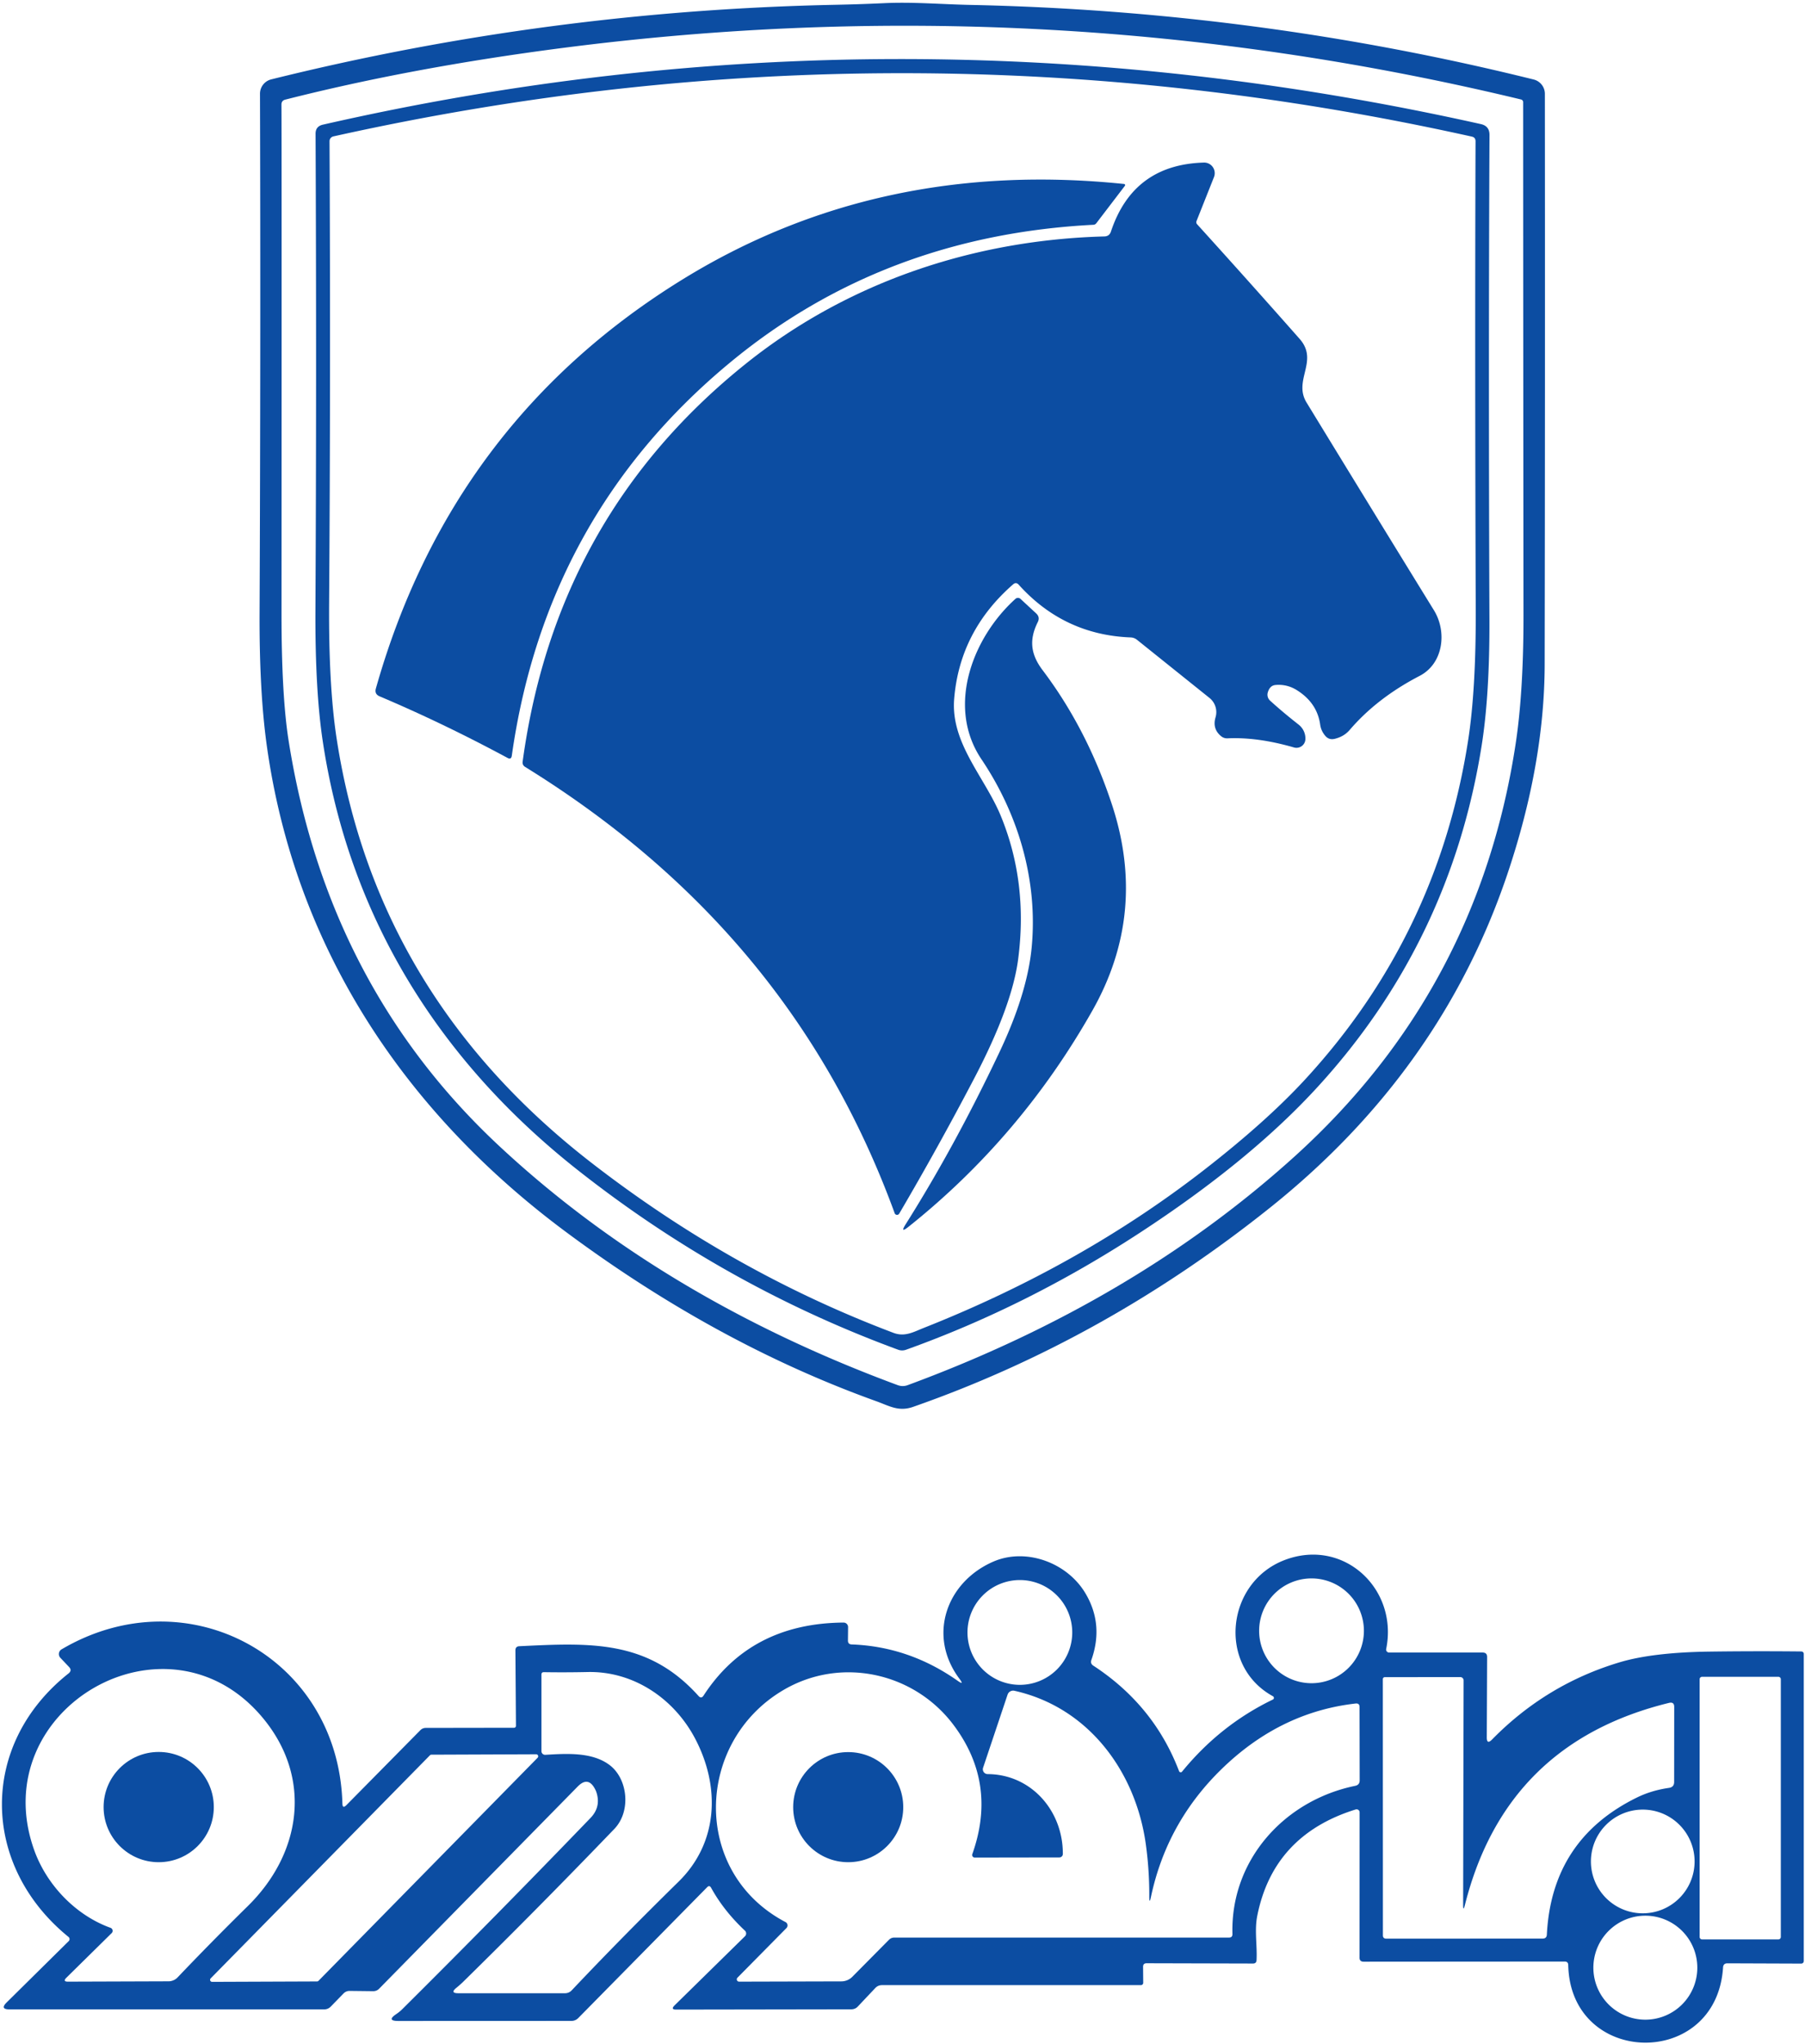 <?xml version="1.0" encoding="UTF-8" standalone="no"?>
<svg xmlns="http://www.w3.org/2000/svg" version="1.1" viewBox="0.00 0.00 265.00 300.00">
  <path fill="#0c4da2" d="   M 128.61 205.63   Q 105.13 197.19 83.02 180.75   C 59.07 162.94 43.29 138.75 39.18 109.51   Q 38.06 101.54 38.11 89.93   Q 38.28 50.75 38.17 13.77   A 2.17 2.17 0.0 0 1 39.82 11.65   Q 80.49 1.55 122.82 0.70   Q 126.24 0.63 129.68 0.47   C 133.98 0.26 138.14 0.63 142.40 0.72   Q 184.58 1.60 225.17 11.67   A 2.17 2.16 7.0 0 1 226.81 13.77   Q 226.85 56.62 226.78 97.52   Q 226.75 112.07 221.33 128.21   Q 211.61 157.11 186.56 177.16   Q 162.24 196.62 134.04 206.48   C 131.91 207.22 130.56 206.33 128.61 205.63   Z   M 82.59 7.04   Q 60.47 9.90 41.89 14.62   Q 41.32 14.76 41.32 15.35   Q 41.36 19.88 41.33 89.84   Q 41.32 102.08 42.38 108.75   Q 48.06 144.64 73.26 168.16   Q 97.20 190.49 131.81 203.29   Q 132.53 203.55 133.25 203.29   Q 166.50 191.03 190.07 169.72   Q 217.03 145.33 222.52 109.15   Q 223.68 101.52 223.67 90.24   Q 223.63 53.15 223.62 14.99   A 0.40 0.40 0.0 0 0 223.31 14.60   Q 153.72 -2.16 82.59 7.04   Z"></path>
  <path fill="#0c4da2" d="   M 47.39 18.30   Q 131.65 -0.92 217.40 18.21   Q 218.69 18.49 218.68 19.82   Q 218.52 52.67 218.67 90.90   Q 218.71 101.82 217.56 109.22   Q 213.03 138.15 193.42 159.55   Q 183.52 170.36 167.38 180.90   Q 150.85 191.70 133.02 198.09   A 1.70 1.66 -44.3 0 1 131.87 198.09   Q 106.38 188.72 84.82 171.72   C 64.44 155.65 51.26 134.56 47.38 108.75   Q 46.25 101.24 46.31 89.47   Q 46.49 55.26 46.33 19.64   Q 46.32 18.55 47.39 18.30   Z   M 135.61 194.89   Q 158.66 185.77 176.79 171.69   Q 185.94 164.58 191.63 158.40   Q 211.07 137.29 215.53 108.74   Q 216.70 101.27 216.66 89.51   Q 216.52 52.35 216.63 20.73   Q 216.63 20.17 216.09 20.05   Q 132.41 1.45 48.94 20.02   A 0.72 0.72 0.0 0 0 48.38 20.72   Q 48.55 55.92 48.32 88.38   Q 48.23 100.65 49.43 108.44   Q 55.24 146.18 86.83 170.65   Q 107.50 186.67 131.17 195.61   C 132.84 196.24 134.10 195.49 135.61 194.89   Z"></path>
  <path fill="#0c4da2" d="   M 163.10 33.99   Q 166.36 24.16 176.74 23.86   A 1.56 1.55 -80.0 0 1 178.23 25.99   L 175.66 32.46   A 0.45 0.43 35.5 0 0 175.74 32.90   Q 183.44 41.39 190.80 49.73   C 193.68 52.99 189.80 55.78 191.83 59.09   Q 201.58 75.05 210.52 89.56   C 212.47 92.72 211.91 97.38 208.43 99.19   Q 202.18 102.43 198.16 107.12   Q 197.33 108.09 196.00 108.42   Q 195.12 108.65 194.57 107.99   Q 193.95 107.27 193.82 106.34   Q 193.37 103.15 190.40 101.29   Q 188.95 100.38 187.26 100.53   Q 186.41 100.61 186.12 101.66   A 1.18 1.17 28.9 0 0 186.46 102.82   Q 188.35 104.54 190.65 106.34   C 191.31 106.86 191.69 107.65 191.65 108.50   A 1.31 1.31 0.0 0 1 189.98 109.70   Q 184.63 108.15 180.21 108.36   Q 179.68 108.38 179.27 108.04   Q 177.96 106.96 178.46 105.27   A 2.67 2.67 0.0 0 0 177.57 102.43   L 166.93 93.90   Q 166.52 93.57 165.99 93.55   Q 156.19 93.17 149.56 85.81   Q 149.17 85.38 148.74 85.76   Q 140.92 92.58 140.09 102.52   C 139.53 109.09 144.61 114.06 146.96 119.81   Q 150.95 129.57 149.48 140.77   Q 148.58 147.66 143.02 158.28   Q 137.72 168.40 132.02 178.11   A 0.37 0.37 0.0 0 1 131.35 178.05   C 121.00 149.73 102.69 128.37 77.09 112.55   Q 76.67 112.28 76.73 111.79   Q 81.64 75.64 109.60 53.30   C 124.56 41.35 143.06 35.21 162.14 34.70   Q 162.87 34.68 163.10 33.99   Z"></path>
  <path fill="#0c4da2" d="   M 165.15 27.27   L 160.95 32.77   Q 160.78 32.98 160.52 32.99   Q 129.60 34.59 107.06 53.31   Q 80.14 75.66 75.14 110.91   Q 75.05 111.53 74.51 111.23   Q 65.05 106.14 55.72 102.19   Q 54.96 101.86 55.18 101.06   Q 66.22 62.01 100.11 41.07   Q 128.93 23.27 165.03 27.00   A 0.17 0.17 0.0 0 1 165.15 27.27   Z"></path>
  <path fill="#0c4da2" d="   M 152.36 91.30   C 151.04 93.94 151.34 96.07 153.08 98.37   Q 159.60 107.00 163.26 118.11   Q 168.48 134.00 160.38 148.31   Q 149.84 166.92 133.40 180.03   Q 132.07 181.09 132.98 179.65   Q 140.21 168.19 146.70 154.49   Q 150.83 145.79 151.47 138.99   C 152.37 129.40 149.63 119.67 144.09 111.43   C 138.87 103.66 142.84 93.51 149.08 87.89   A 0.55 0.55 0.0 0 1 149.83 87.90   L 152.13 90.03   Q 152.72 90.58 152.36 91.30   Z"></path>
  <path fill="#0c4da2" d="   M 140.86 246.38   C 136.11 240.04 138.96 232.14 145.87 229.17   C 150.64 227.12 156.69 229.32 159.37 233.86   Q 162.07 238.42 160.23 243.62   Q 160.05 244.15 160.51 244.45   Q 169.42 250.27 173.10 259.93   A 0.26 0.26 0.0 0 0 173.55 260.00   Q 179.14 253.16 186.87 249.43   A 0.28 0.27 46.5 0 0 186.88 248.94   C 178.68 244.44 180.01 232.22 188.61 228.95   C 197.28 225.65 205.31 233.20 203.51 242.01   A 0.44 0.44 0.0 0 0 203.94 242.53   L 217.68 242.53   Q 218.33 242.53 218.33 243.18   L 218.28 254.97   Q 218.27 256.09 219.06 255.29   Q 227.01 247.18 237.82 243.95   Q 242.70 242.50 251.07 242.39   Q 257.79 242.30 264.47 242.37   A 0.36 0.35 90.0 0 1 264.82 242.73   L 264.82 287.81   A 0.37 0.37 0.0 0 1 264.45 288.18   L 253.60 288.14   Q 253.01 288.14 252.97 288.74   C 252.01 303.74 230.56 303.30 230.24 288.39   Q 230.23 287.88 229.72 287.88   L 200.20 287.90   Q 199.60 287.90 199.60 287.31   L 199.61 265.98   A 0.45 0.44 -8.7 0 0 199.03 265.56   Q 186.93 269.32 184.58 281.19   C 184.16 283.32 184.59 285.50 184.48 287.67   Q 184.46 288.17 183.96 288.17   L 168.34 288.13   Q 167.81 288.13 167.82 288.66   L 167.84 291.00   A 0.34 0.34 0.0 0 1 167.50 291.34   L 129.49 291.34   Q 128.91 291.34 128.51 291.76   L 125.95 294.47   Q 125.56 294.89 124.98 294.89   L 99.28 294.93   Q 98.42 294.93 99.03 294.32   L 109.37 284.17   A 0.57 0.57 0.0 0 0 109.36 283.34   Q 106.26 280.43 104.40 277.05   Q 104.16 276.62 103.82 276.97   L 84.89 296.18   Q 84.48 296.59 83.89 296.59   L 58.50 296.60   Q 56.68 296.60 58.19 295.58   Q 58.67 295.26 59.07 294.86   Q 72.98 281.04 86.69 266.81   Q 88.24 265.21 87.58 263.09   Q 87.50 262.83 87.37 262.59   Q 86.36 260.62 84.81 262.20   L 55.66 291.87   A 1.21 1.18 21.7 0 1 54.80 292.23   L 51.33 292.19   Q 50.80 292.19 50.43 292.57   L 48.57 294.48   Q 48.16 294.90 47.58 294.90   L 1.41 294.90   Q -0.06 294.90 0.99 293.87   L 10.09 284.88   A 0.41 0.41 0.0 0 0 10.06 284.27   C -2.85 273.77 -3.10 256.02 10.07 245.59   Q 10.62 245.15 10.13 244.64   L 8.87 243.31   A 0.80 0.80 0.0 0 1 9.04 242.06   C 27.51 231.18 49.68 243.20 50.27 264.70   Q 50.29 265.49 50.85 264.93   L 61.71 253.93   Q 62.04 253.59 62.52 253.59   L 75.47 253.57   A 0.28 0.28 0.0 0 0 75.75 253.29   L 75.67 242.21   Q 75.67 241.62 76.26 241.60   C 86.72 241.09 95.14 240.65 102.56 248.91   Q 102.96 249.35 103.29 248.85   Q 110.19 238.23 123.85 238.13   A 0.66 0.66 0.0 0 1 124.51 238.79   L 124.49 240.75   Q 124.48 241.32 125.04 241.34   Q 133.46 241.65 140.59 246.67   Q 141.62 247.40 140.86 246.38   Z   M 200.24 239.34   A 7.69 7.69 0.0 0 0 192.55 231.65   A 7.69 7.69 0.0 0 0 184.86 239.34   A 7.69 7.69 0.0 0 0 192.55 247.03   A 7.69 7.69 0.0 0 0 200.24 239.34   Z   M 157.42 239.58   A 7.69 7.69 0.0 0 0 149.73 231.89   A 7.69 7.69 0.0 0 0 142.04 239.58   A 7.69 7.69 0.0 0 0 149.73 247.27   A 7.69 7.69 0.0 0 0 157.42 239.58   Z   M 16.23 282.93   A 0.47 0.47 0.0 0 1 16.40 283.70   L 9.76 290.24   Q 9.15 290.84 10.01 290.83   L 24.74 290.78   A 1.86 1.83 -67.9 0 0 26.08 290.20   Q 31.17 284.86 36.37 279.75   C 44.27 272.00 45.87 260.95 38.64 252.19   C 24.62 235.20 -2.27 250.77 4.98 271.41   C 6.80 276.60 11.09 281.08 16.23 282.93   Z   M 79.49 257.00   A 0.54 0.54 0.0 0 0 80.06 257.54   C 83.11 257.36 86.93 257.09 89.51 259.05   C 92.17 261.07 92.69 265.82 90.19 268.42   Q 78.84 280.22 67.94 290.91   Q 67.51 291.32 67.02 291.72   Q 66.01 292.53 67.30 292.53   L 82.94 292.53   Q 83.53 292.53 83.94 292.10   Q 91.26 284.36 99.64 276.14   C 105.45 270.43 105.79 262.26 102.05 255.15   C 98.96 249.28 93.00 245.24 86.27 245.39   Q 82.97 245.46 79.86 245.41   Q 79.49 245.40 79.49 245.77   L 79.49 257.00   Z   M 168.73 278.35   Q 168.75 274.55 168.24 270.79   C 166.80 260.08 159.85 250.57 148.93 248.14   A 0.86 0.86 0.0 0 0 147.93 248.70   L 144.33 259.44   A 0.71 0.71 0.0 0 0 145.00 260.37   C 151.39 260.40 156.07 265.75 156.04 272.09   A 0.51 0.51 0.0 0 1 155.53 272.60   L 143.11 272.62   A 0.38 0.38 0.0 0 1 142.75 272.11   Q 146.44 261.72 139.98 253.14   C 134.16 245.40 123.36 243.06 114.92 248.09   C 102.05 255.75 101.50 274.82 115.33 282.09   A 0.56 0.55 -53.6 0 1 115.46 282.97   L 108.27 290.25   A 0.34 0.34 0.0 0 0 108.52 290.83   L 123.52 290.79   A 2.28 2.27 -67.6 0 0 125.14 290.11   L 130.50 284.70   Q 130.83 284.36 131.31 284.36   L 180.44 284.36   Q 180.95 284.36 180.94 283.84   C 180.64 272.99 188.56 264.22 198.97 262.09   Q 199.62 261.95 199.62 261.28   L 199.60 250.52   Q 199.60 249.95 199.03 250.01   Q 188.60 251.19 180.38 258.66   Q 171.44 266.79 168.98 278.38   Q 168.73 279.55 168.73 278.35   Z   M 214.81 279.55   L 214.88 246.62   A 0.49 0.49 0.0 0 0 214.39 246.13   L 203.31 246.14   A 0.29 0.29 0.0 0 0 203.02 246.43   L 203.03 284.03   Q 203.03 284.52 203.53 284.52   L 226.48 284.51   Q 227.07 284.51 227.10 283.92   Q 227.82 269.95 240.30 263.82   Q 242.45 262.76 245.04 262.39   Q 245.79 262.28 245.79 261.52   L 245.80 250.51   Q 245.80 249.73 245.03 249.92   Q 221.05 255.79 215.07 279.58   Q 214.81 280.62 214.81 279.55   Z   M 261.45 246.45   A 0.36 0.36 0.0 0 0 261.09 246.09   L 249.89 246.09   A 0.36 0.36 0.0 0 0 249.53 246.45   L 249.53 284.27   A 0.36 0.36 0.0 0 0 249.89 284.63   L 261.09 284.63   A 0.36 0.36 0.0 0 0 261.45 284.27   L 261.45 246.45   Z   M 78.93 257.97   A 0.30 0.30 0.0 0 0 78.71 257.46   L 63.34 257.52   A 0.30 0.30 0.0 0 0 63.12 257.61   L 30.93 290.35   A 0.30 0.30 0.0 0 0 31.15 290.86   L 46.54 290.80   A 0.30 0.30 0.0 0 0 46.76 290.71   L 78.93 257.97   Z   M 248.79 273.19   A 7.61 7.61 0.0 0 0 241.18 265.58   A 7.61 7.61 0.0 0 0 233.57 273.19   A 7.61 7.61 0.0 0 0 241.18 280.80   A 7.61 7.61 0.0 0 0 248.79 273.19   Z   M 249.19 288.78   A 7.63 7.63 0.0 0 0 241.56 281.15   A 7.63 7.63 0.0 0 0 233.93 288.78   A 7.63 7.63 0.0 0 0 241.56 296.41   A 7.63 7.63 0.0 0 0 249.19 288.78   Z"></path>
  <circle fill="#0c4da2" cx="23.30" cy="265.21" r="8.09"></circle>
  <circle fill="#0c4da2" cx="124.53" cy="265.22" r="8.08"></circle>
</svg>
